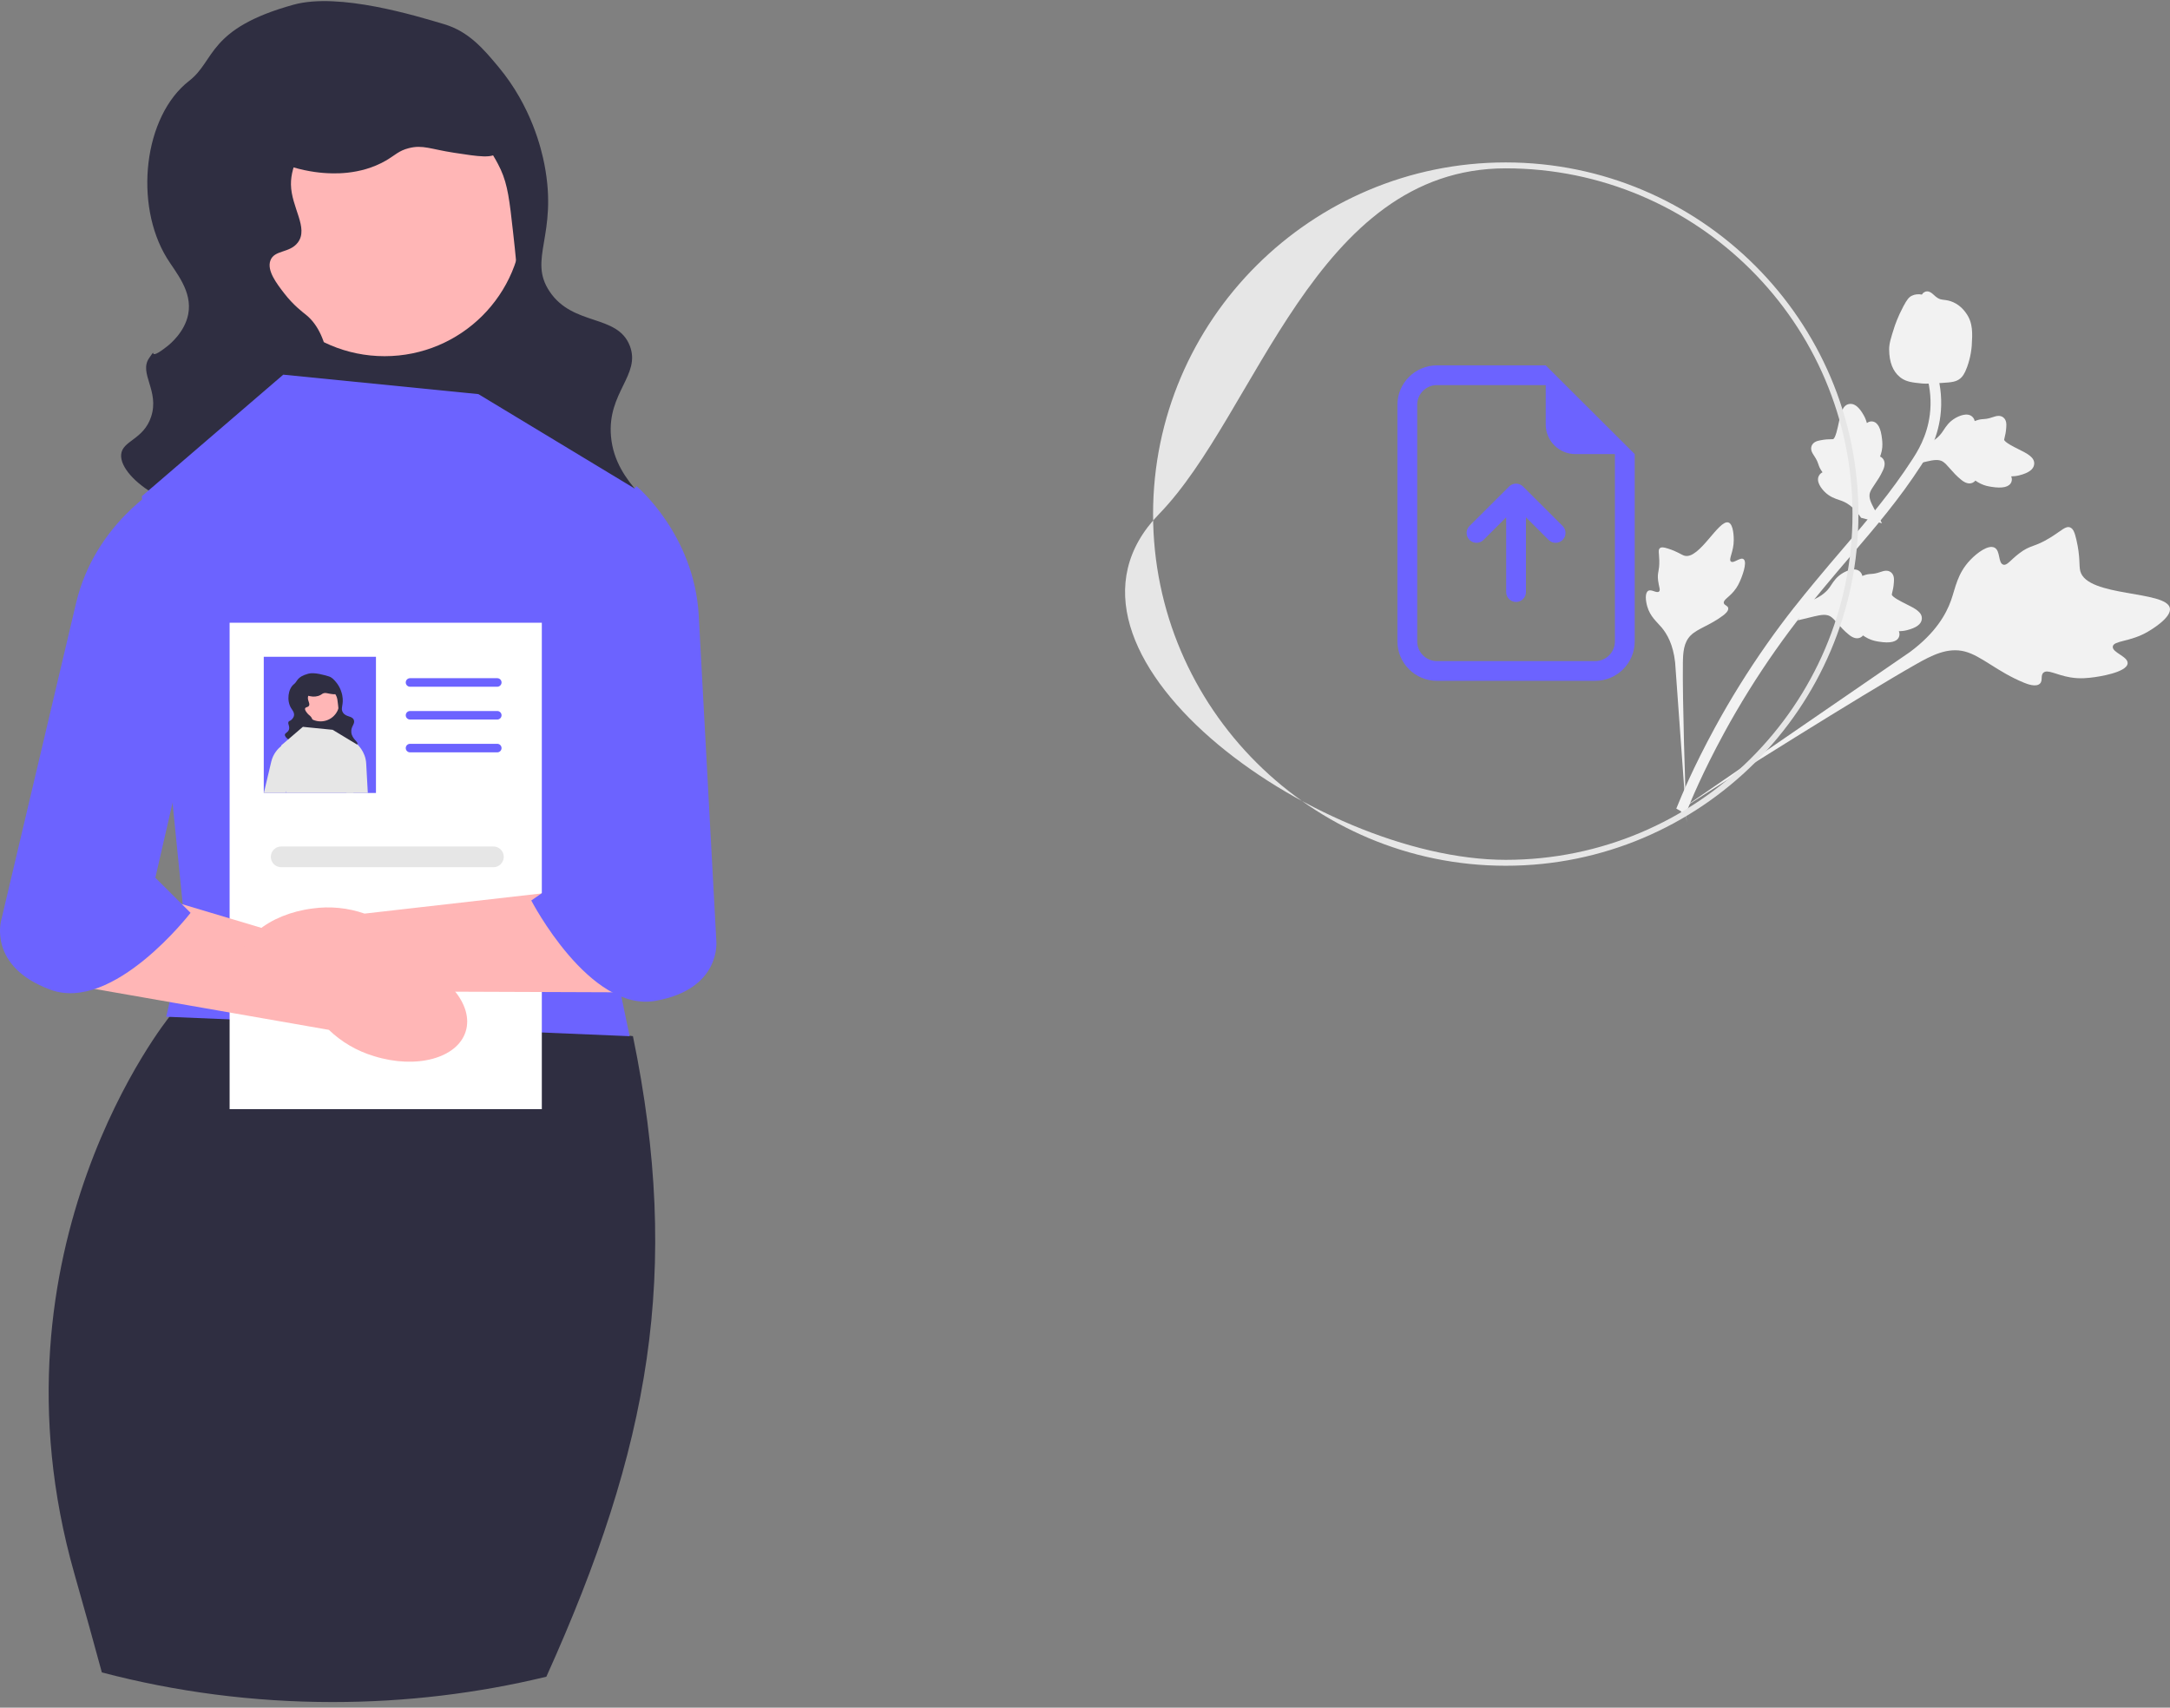 <svg width="324" height="255" viewBox="0 0 324 255" fill="none" xmlns="http://www.w3.org/2000/svg">
<rect x="0" y="0" width="324" height="255" fill="#808080" stroke="none"/>
<g clip-path="url(#clip0_5296_1485)">
<path d="M78.903 30.28L36.88 35.216L41.574 74.956L83.597 70.02L78.903 30.28Z" fill="#2F2E41"/>
<path d="M57.425 53.188C68.819 53.188 78.056 43.976 78.056 32.613C78.056 21.25 68.819 12.039 57.425 12.039C46.031 12.039 36.794 21.25 36.794 32.613C36.794 43.976 46.031 53.188 57.425 53.188Z" fill="#FFB6B6"/>
<path d="M43.823 0.703C30.966 4.262 32.163 9.041 28.268 12.053C21.404 17.359 20.003 30.517 24.904 38.516C26.213 40.653 28.775 43.477 28.101 46.931C27.584 49.582 25.402 51.367 24.991 51.692C21.626 54.352 23.682 51.416 22.263 53.477C20.697 55.753 23.845 58.337 22.563 62.233C21.426 65.687 18.253 65.779 18.088 67.886C17.805 71.515 26.709 77.698 35.223 76.13C42.803 74.733 47.718 67.626 48.902 61.337C49.695 57.124 49.419 50.07 45.746 47.056C45.231 46.633 43.841 45.626 42.421 43.784C41.298 42.326 39.82 40.406 40.375 38.896C40.966 37.288 43.246 37.83 44.466 36.218C46.121 34.032 43.487 30.976 43.442 27.548C43.366 21.741 50.7 13.886 59.466 13.944C69.409 14.011 74.259 24.216 74.768 25.333C75.823 27.65 76.083 29.98 76.602 34.641C77.347 41.33 77.814 45.522 76.22 50.07C73.928 56.611 69.998 56.395 69.445 61.122C68.584 68.492 77.469 74.748 78.483 75.444C85.999 80.6 96.501 81.182 97.918 78.289C99.195 75.682 91.887 72.719 91.225 65.156C90.651 58.603 95.715 55.99 94.036 51.64C92.188 46.852 85.57 48.771 82.058 43.524C78.781 38.626 83.346 35.158 81.289 24.567C80.854 22.327 79.376 15.924 74.425 9.99C72.244 7.375 70.026 4.716 66.326 3.615C62.185 2.383 50.623 -1.18 43.823 0.703Z" fill="#2F2E41"/>
<path d="M37.262 19.787C38.322 24.199 45.318 25.601 48.259 25.821C49.504 25.915 53.713 26.231 57.592 23.993C59.026 23.165 59.507 22.513 61.044 22.122C63.125 21.593 64.285 22.27 67.736 22.801C71.573 23.392 73.491 23.688 74.342 22.758C75.733 21.238 74.026 17.001 71.869 14.258C67.88 9.184 61.56 8.21 58.613 7.756C55.245 7.237 48.412 6.184 42.758 10.351C42.003 10.908 36.185 15.305 37.262 19.787Z" fill="#2F2E41"/>
<path d="M317.673 99.069C317.769 98.025 315.324 97.452 315.46 96.541C315.594 95.632 318.069 95.886 320.732 94.308C321.212 94.023 324.239 92.23 323.985 90.819C323.503 88.145 311.659 89.199 310.609 85.3C310.379 84.445 310.644 83.26 310.018 80.573C309.769 79.505 309.553 78.948 309.088 78.762C308.429 78.498 307.844 79.211 306.182 80.245C303.689 81.795 303.254 81.279 301.459 82.655C300.126 83.676 299.665 84.497 299.101 84.315C298.303 84.057 298.709 82.246 297.8 81.778C296.872 81.301 295.2 82.544 294.167 83.632C292.228 85.675 291.979 87.766 291.303 89.665C290.568 91.73 288.986 94.535 285.168 97.367L250.371 121.282C257.689 116.503 278.142 103.685 286.098 99.179C288.395 97.878 290.804 96.616 293.381 97.291C295.863 97.941 298.2 100.309 302.186 101.942C302.651 102.133 303.953 102.647 304.56 102.102C305.061 101.651 304.63 100.887 305.092 100.459C305.712 99.885 306.99 100.795 309.114 101.15C310.612 101.4 311.769 101.248 312.764 101.116C313.064 101.077 317.546 100.457 317.673 99.069Z" fill="#F2F2F2"/>
<path d="M260.327 83.499C259.841 83.151 258.853 84.182 258.444 83.853C258.036 83.525 258.874 82.387 258.866 80.628C258.865 80.311 258.855 78.312 258.088 78.029C256.633 77.494 253.734 83.595 251.512 82.984C251.025 82.85 250.518 82.378 249.015 81.909C248.417 81.723 248.081 81.668 247.855 81.842C247.535 82.088 247.718 82.581 247.747 83.692C247.79 85.359 247.411 85.424 247.57 86.699C247.688 87.646 247.959 88.109 247.707 88.332C247.35 88.648 246.576 87.927 246.083 88.237C245.58 88.554 245.71 89.731 245.947 90.55C246.393 92.088 247.35 92.814 248.09 93.693C248.894 94.648 249.818 96.232 250.111 98.918L251.84 122.85C251.6 117.889 251.193 104.18 251.27 98.985C251.293 97.486 251.367 95.942 252.443 94.876C253.479 93.849 255.319 93.388 257.272 91.909C257.501 91.736 258.13 91.247 258.036 90.793C257.959 90.417 257.458 90.407 257.381 90.058C257.277 89.589 258.094 89.226 258.882 88.289C259.437 87.628 259.696 87.017 259.918 86.492C259.985 86.334 260.973 83.962 260.327 83.499Z" fill="#F2F2F2"/>
<path d="M268.422 92.635L270.015 89.826L270.291 89.726C271.569 89.26 272.529 88.598 273.145 87.756C273.243 87.622 273.334 87.483 273.427 87.342C273.795 86.782 274.253 86.086 275.175 85.554C275.69 85.259 276.98 84.646 277.723 85.373C277.925 85.566 278.02 85.792 278.062 86.005C278.103 85.989 278.144 85.973 278.188 85.955C278.735 85.747 279.063 85.726 279.38 85.706C279.623 85.691 279.874 85.675 280.343 85.547C280.548 85.49 280.718 85.433 280.861 85.385C281.294 85.241 281.836 85.087 282.328 85.452C282.841 85.86 282.801 86.499 282.775 86.921C282.729 87.675 282.608 88.156 282.527 88.474C282.498 88.59 282.465 88.721 282.463 88.768C282.452 89.142 284.013 89.911 284.599 90.204C285.918 90.857 287.059 91.423 286.941 92.466C286.858 93.212 286.127 93.751 284.708 94.109C284.266 94.22 283.858 94.252 283.512 94.259C283.617 94.503 283.66 94.793 283.535 95.107C283.236 95.851 282.236 96.091 280.559 95.822C280.142 95.756 279.582 95.665 278.935 95.349C278.63 95.2 278.378 95.035 278.164 94.891C278.073 95.008 277.95 95.118 277.779 95.199C277.276 95.439 276.691 95.303 276.046 94.769C275.33 94.193 274.819 93.609 274.369 93.094C273.974 92.645 273.634 92.26 273.299 92.051C272.672 91.671 271.872 91.814 270.891 92.041L268.422 92.635Z" fill="#F2F2F2"/>
<path d="M280.999 78.142L277.871 77.318L277.703 77.077C276.927 75.963 276.041 75.205 275.068 74.824C274.914 74.763 274.756 74.71 274.595 74.656C273.959 74.444 273.167 74.179 272.418 73.424C272.001 73.002 271.079 71.913 271.596 71.012C271.732 70.768 271.927 70.619 272.123 70.525C272.097 70.49 272.071 70.454 272.042 70.416C271.702 69.941 271.598 69.63 271.499 69.329C271.422 69.099 271.343 68.861 271.1 68.441C270.993 68.257 270.895 68.108 270.812 67.982C270.562 67.6 270.275 67.117 270.504 66.55C270.77 65.952 271.399 65.828 271.816 65.746C272.559 65.599 273.056 65.594 273.385 65.591C273.505 65.59 273.641 65.589 273.686 65.579C274.052 65.495 274.402 63.794 274.537 63.154C274.837 61.716 275.096 60.472 276.137 60.321C276.882 60.212 277.591 60.781 278.298 62.059C278.518 62.457 278.653 62.842 278.747 63.174C278.957 63.01 279.226 62.895 279.563 62.937C280.361 63.036 280.847 63.941 281.011 65.626C281.053 66.045 281.107 66.608 280.965 67.313C280.897 67.645 280.802 67.93 280.716 68.172C280.853 68.231 280.991 68.322 281.113 68.466C281.472 68.89 281.489 69.49 281.135 70.246C280.758 71.084 280.321 71.724 279.936 72.29C279.601 72.784 279.313 73.21 279.195 73.586C278.986 74.287 279.328 75.022 279.797 75.911L280.999 78.142Z" fill="#F2F2F2"/>
<path d="M285.199 69.511L286.792 66.702L287.068 66.601C288.346 66.136 289.306 65.473 289.923 64.631C290.021 64.498 290.112 64.359 290.205 64.218C290.573 63.657 291.03 62.961 291.952 62.43C292.467 62.135 293.758 61.521 294.501 62.248C294.702 62.442 294.798 62.667 294.839 62.881C294.88 62.864 294.921 62.848 294.966 62.831C295.512 62.623 295.841 62.602 296.157 62.582C296.4 62.566 296.651 62.55 297.12 62.422C297.326 62.366 297.496 62.309 297.639 62.261C298.072 62.117 298.613 61.962 299.105 62.327C299.618 62.736 299.579 63.374 299.553 63.797C299.507 64.551 299.385 65.031 299.305 65.35C299.275 65.466 299.242 65.597 299.24 65.643C299.229 66.018 300.79 66.787 301.376 67.079C302.695 67.733 303.836 68.298 303.719 69.341C303.635 70.088 302.904 70.626 301.485 70.984C301.043 71.096 300.635 71.128 300.289 71.135C300.395 71.379 300.438 71.668 300.312 71.983C300.014 72.727 299.013 72.966 297.337 72.697C296.92 72.631 296.36 72.541 295.712 72.224C295.407 72.075 295.155 71.91 294.942 71.766C294.85 71.883 294.727 71.993 294.556 72.075C294.054 72.314 293.468 72.178 292.824 71.645C292.107 71.068 291.597 70.484 291.146 69.969C290.752 69.521 290.411 69.136 290.076 68.926C289.449 68.546 288.649 68.69 287.668 68.917L285.199 69.511Z" fill="#F2F2F2"/>
<path d="M251.274 121.869L250.975 121.134L250.286 120.747C250.318 120.681 250.382 120.52 250.484 120.271C251.042 118.903 252.738 114.741 256.053 108.65C258.367 104.399 260.98 100.196 263.82 96.158C266.665 92.113 269.053 89.22 270.972 86.895C272.419 85.141 273.828 83.493 275.201 81.888C278.868 77.6 282.332 73.549 285.529 68.604C286.243 67.501 287.729 65.203 288.141 61.914C288.38 60.007 288.224 58.048 287.676 56.093L289.208 55.666C289.812 57.826 289.983 59.995 289.719 62.112C289.262 65.758 287.643 68.262 286.865 69.465C283.611 74.497 280.114 78.587 276.411 82.916C275.044 84.516 273.641 86.156 272.199 87.903C270.298 90.207 267.931 93.074 265.123 97.067C262.316 101.057 259.736 105.208 257.45 109.406C254.177 115.42 252.507 119.521 251.958 120.868C251.664 121.587 251.603 121.737 251.274 121.869Z" fill="#F2F2F2"/>
<path d="M283.832 56.43C283.779 56.391 283.727 56.352 283.675 56.309C282.621 55.458 282.08 54.07 282.067 52.184C282.062 51.297 282.324 50.479 282.847 48.848C282.927 48.596 283.348 47.328 284.179 45.766C284.721 44.745 285.019 44.369 285.452 44.16C285.933 43.926 286.457 43.898 286.959 43.988C287.032 43.853 287.137 43.736 287.285 43.645C287.893 43.268 288.426 43.759 288.717 44.021C288.862 44.156 289.042 44.327 289.266 44.471C289.616 44.699 289.87 44.729 290.255 44.778C290.623 44.823 291.081 44.88 291.639 45.132C292.743 45.624 293.35 46.475 293.55 46.755C294.607 48.223 294.51 49.799 294.398 51.624C294.374 51.989 294.256 53.295 293.707 54.806C293.31 55.896 292.983 56.272 292.688 56.514C292.084 57.013 291.455 57.094 289.942 57.184C288.361 57.279 287.568 57.326 286.961 57.265C285.549 57.12 284.662 57.029 283.832 56.43Z" fill="#F2F2F2"/>
<path d="M81.575 250.381C71.344 252.856 60.656 254.164 49.664 254.164C37.757 254.164 26.205 252.63 15.207 249.739C14.009 245.314 12.647 240.414 11.104 234.994C-2.738 186.328 25.306 151.825 25.306 151.825L32.224 146.381L94.503 154.731C101.751 189.969 97.034 216.118 81.575 250.381Z" fill="#2F2E41"/>
<path d="M71.43 58.853L42.295 55.947L21.172 74.106L27.728 139.479L24.814 151.827L94.009 154.732L90.368 137.3L95.466 73.38L71.43 58.853Z" fill="#6C63FF"/>
<path d="M80.899 92.992H34.283V165.628H80.899V92.992Z" fill="white"/>
<path d="M74.247 102.548H61.222C60.87 102.548 60.583 102.262 60.583 101.911C60.583 101.559 60.87 101.273 61.222 101.273H74.247C74.599 101.273 74.886 101.559 74.886 101.911C74.886 102.262 74.599 102.548 74.247 102.548Z" fill="#6C63FF"/>
<path d="M74.247 107.448H61.222C60.87 107.448 60.583 107.162 60.583 106.811C60.583 106.46 60.87 106.174 61.222 106.174H74.247C74.599 106.174 74.886 106.46 74.886 106.811C74.886 107.162 74.599 107.448 74.247 107.448Z" fill="#6C63FF"/>
<path d="M74.247 112.348H61.222C60.87 112.348 60.583 112.063 60.583 111.711C60.583 111.36 60.87 111.074 61.222 111.074H74.247C74.599 111.074 74.886 111.36 74.886 111.711C74.886 112.063 74.599 112.348 74.247 112.348Z" fill="#6C63FF"/>
<path d="M73.662 129.5H41.989C41.133 129.5 40.436 128.804 40.436 127.95C40.436 127.096 41.133 126.401 41.989 126.401H73.662C74.519 126.401 75.216 127.096 75.216 127.95C75.216 128.804 74.519 129.5 73.662 129.5Z" fill="#E6E6E6"/>
<path d="M55.844 157.711C62.146 159.681 68.274 158.035 69.53 154.035C70.786 150.035 66.696 145.197 60.392 143.228C57.884 142.407 55.216 142.196 52.61 142.614L25.803 134.605L8.79 146.742L49.101 153.785C51.002 155.612 53.315 156.958 55.844 157.711Z" fill="#FFB6B6"/>
<path d="M23.918 72.653C23.918 72.653 14.151 78.219 11.36 90.046L0.198 137.355C0.198 137.355 -1.895 144.312 7.523 147.79C16.941 151.269 28.453 136.311 28.453 136.311L23.195 131.069L33.336 86.915L23.918 72.653Z" fill="#6C63FF"/>
<path d="M48.578 150.719C42.027 151.55 36.287 148.852 35.757 144.694C35.228 140.536 40.109 136.493 46.663 135.663C49.276 135.296 51.94 135.558 54.431 136.427L82.234 133.257L96.835 148.195L55.91 148.041C53.716 149.505 51.202 150.423 48.578 150.719Z" fill="#FFB6B6"/>
<path d="M95.043 72.607C95.043 72.607 103.673 79.803 104.329 91.935L106.952 140.465C106.952 140.465 107.782 147.681 97.897 149.45C88.011 151.218 79.325 134.47 79.325 134.47L85.426 130.234L83.251 84.99L95.043 72.607Z" fill="#6C63FF"/>
<path d="M56.134 98.076H39.382V118.414H56.134V98.076Z" fill="#6C63FF"/>
<path d="M43.854 113.257L42.703 118.284L42.674 118.414H39.396C39.789 116.758 40.278 114.71 40.503 113.729C40.787 112.538 41.53 111.768 42.004 111.383C42.244 111.173 42.419 111.078 42.419 111.078L43.854 113.257Z" fill="#E6E6E6"/>
<path d="M54.918 118.414H51.727L51.465 112.959L53.213 111.122L53.264 111.071C53.264 111.071 54.583 112.168 54.677 114.02C54.728 114.942 54.83 116.794 54.918 118.414Z" fill="#E6E6E6"/>
<path d="M224.822 129.281C195.786 129.281 172.164 105.724 172.164 76.768C172.164 47.812 195.786 24.255 224.822 24.255C253.857 24.255 277.48 47.812 277.48 76.768C277.48 105.724 253.857 129.281 224.822 129.281ZM224.822 25.138C196.274 25.138 187.652 61.764 173.049 76.768C153.166 97.197 196.274 128.398 224.822 128.398C253.37 128.398 276.595 105.237 276.595 76.768C276.595 48.299 253.37 25.138 224.822 25.138Z" fill="#E6E6E6"/>
<path d="M227.838 88.417C227.838 89.23 227.177 89.889 226.362 89.889C225.547 89.889 224.886 89.23 224.886 88.417V77.25L221.502 80.627C220.925 81.203 219.989 81.203 219.412 80.627C218.835 80.051 218.835 79.118 219.412 78.543L225.317 72.654C225.892 72.079 226.827 72.077 227.404 72.651L227.407 72.654L233.312 78.543C233.889 79.118 233.889 80.051 233.312 80.627C232.734 81.203 231.799 81.203 231.221 80.627L227.838 77.25V88.417Z" fill="#6C63FF"/>
<path d="M244.076 95.778V67.808L230.79 54.56H214.553C211.291 54.56 208.648 57.196 208.648 60.448V95.778C208.648 99.03 211.291 101.667 214.553 101.667H238.171C241.432 101.667 244.076 99.03 244.076 95.778ZM230.79 63.392C230.79 65.831 232.773 67.808 235.219 67.808H241.123V95.778C241.123 97.404 239.802 98.722 238.171 98.722H214.553C212.922 98.722 211.6 97.404 211.6 95.778V60.448C211.6 58.822 212.922 57.504 214.553 57.504H230.79V63.392Z" fill="#6C63FF"/>
<path d="M50.781 104.614L45.083 105.284L45.719 110.672L51.417 110.003L50.781 104.614Z" fill="#2F2E41"/>
<path d="M47.869 107.721C49.414 107.721 50.666 106.472 50.666 104.931C50.666 103.39 49.414 102.141 47.869 102.141C46.324 102.141 45.071 103.39 45.071 104.931C45.071 106.472 46.324 107.721 47.869 107.721Z" fill="#FFB6B6"/>
<path d="M46.024 100.604C44.281 101.086 44.443 101.734 43.915 102.143C42.984 102.862 42.794 104.646 43.459 105.731C43.636 106.021 43.984 106.404 43.893 106.872C43.822 107.232 43.526 107.474 43.471 107.518C43.015 107.878 43.293 107.48 43.101 107.76C42.889 108.068 43.315 108.419 43.142 108.947C42.987 109.415 42.557 109.428 42.535 109.714C42.496 110.206 43.704 111.044 44.858 110.831C45.886 110.642 46.553 109.678 46.713 108.826C46.821 108.254 46.783 107.298 46.285 106.889C46.215 106.832 46.027 106.695 45.834 106.445C45.682 106.248 45.482 105.987 45.557 105.783C45.637 105.565 45.946 105.638 46.112 105.42C46.336 105.123 45.979 104.709 45.973 104.244C45.962 103.457 46.957 102.391 48.145 102.399C49.494 102.408 50.151 103.792 50.22 103.944C50.363 104.258 50.399 104.574 50.469 105.206C50.57 106.113 50.633 106.681 50.417 107.298C50.106 108.185 49.574 108.155 49.499 108.796C49.382 109.796 50.587 110.644 50.724 110.738C51.743 111.437 53.167 111.516 53.359 111.124C53.533 110.771 52.542 110.369 52.452 109.343C52.374 108.455 53.061 108.1 52.833 107.511C52.582 106.861 51.685 107.122 51.209 106.41C50.764 105.746 51.383 105.276 51.105 103.84C51.046 103.536 50.845 102.668 50.174 101.863C49.878 101.509 49.577 101.148 49.076 100.999C48.514 100.832 46.947 100.348 46.024 100.604Z" fill="#2F2E41"/>
<path d="M45.135 103.191C45.278 103.79 46.227 103.98 46.626 104.01C46.795 104.022 47.365 104.065 47.891 103.762C48.086 103.649 48.151 103.561 48.359 103.508C48.642 103.436 48.799 103.528 49.267 103.6C49.787 103.68 50.047 103.72 50.163 103.594C50.351 103.388 50.12 102.814 49.827 102.442C49.286 101.754 48.429 101.622 48.03 101.56C47.573 101.49 46.647 101.347 45.88 101.912C45.778 101.987 44.989 102.584 45.135 103.191Z" fill="#2F2E41"/>
<path d="M53.33 111.194L52.754 118.414H42.71L42.703 118.283L42.004 111.383L41.996 111.303L44.123 109.48L44.779 108.913L45.223 108.536L46.367 108.652L49.659 108.979H49.666L50.773 109.647L52.427 110.649L53.213 111.121L53.33 111.194Z" fill="#E6E6E6"/>
</g>
<defs>
<clipPath id="clip0_5296_1485">
<rect width="324" height="254" fill="white" transform="translate(0 0.164)"/>
</clipPath>
</defs>
</svg>
